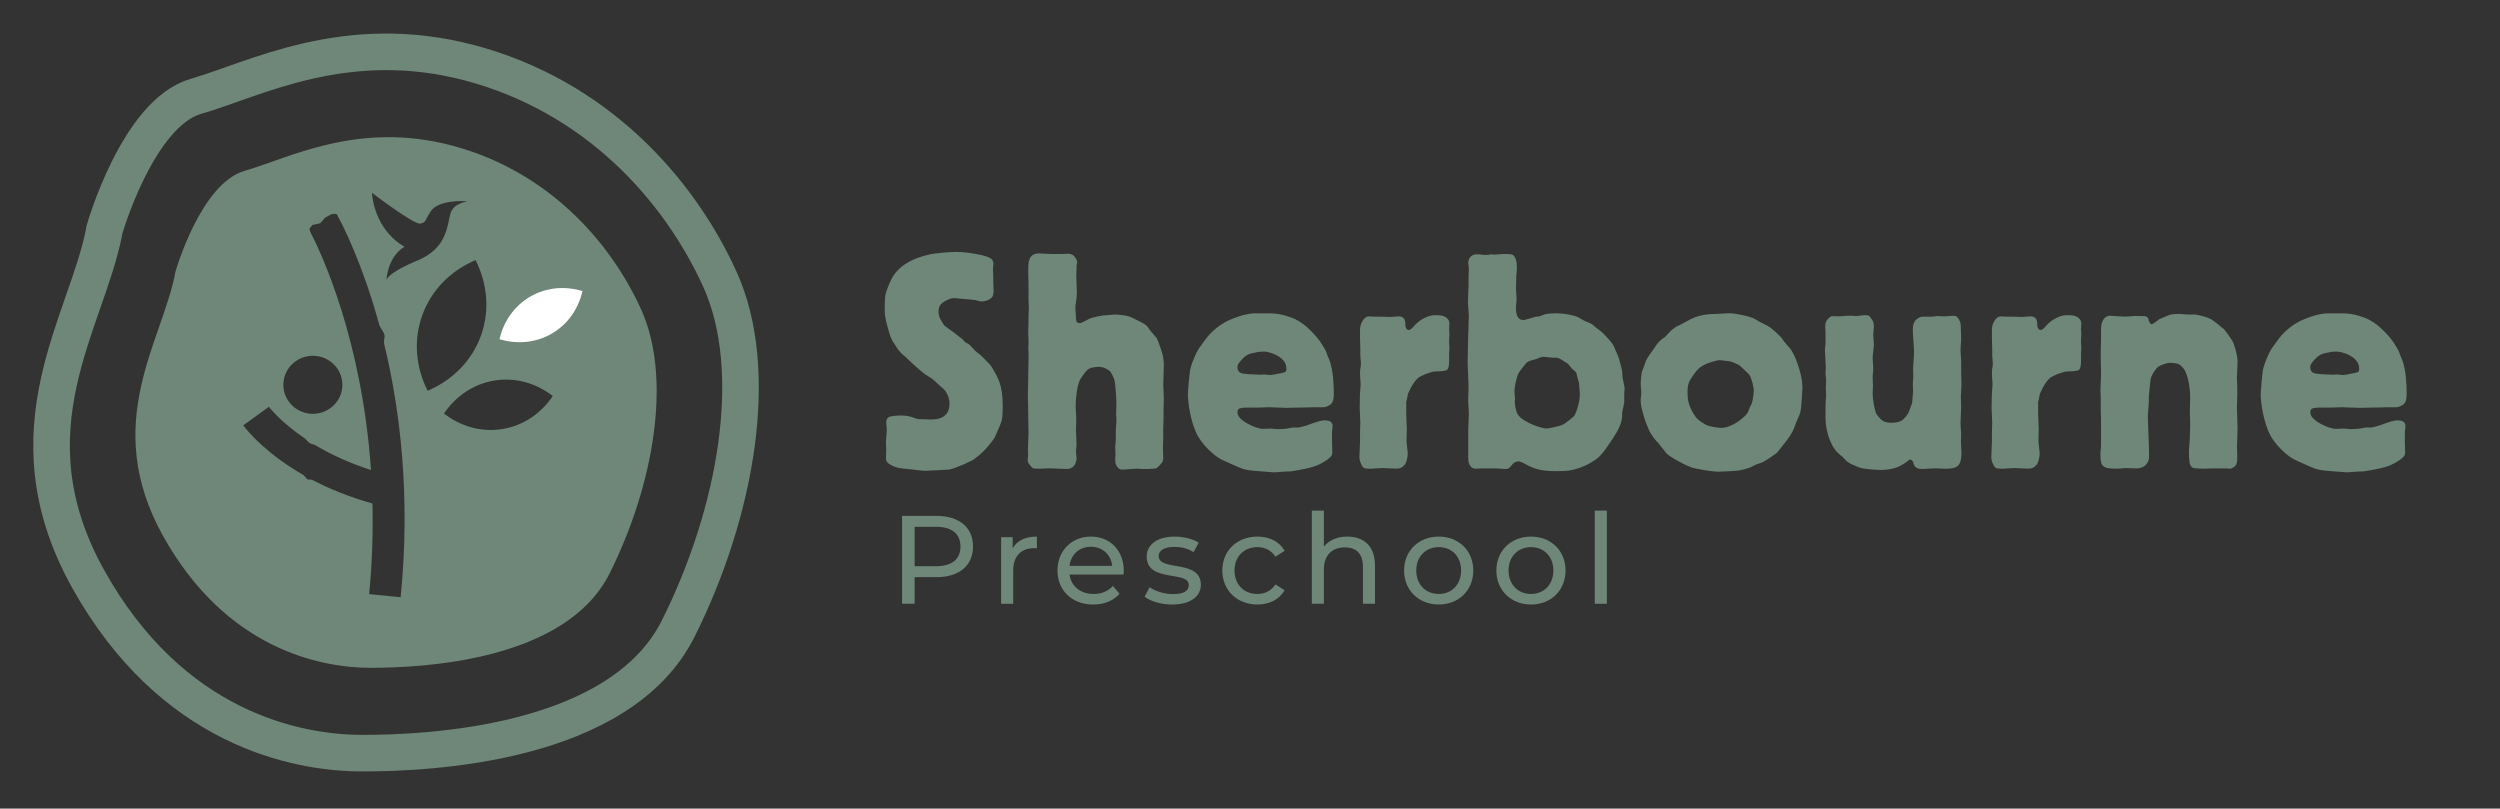 <?xml version="1.0" encoding="utf-8"?>
<!-- Generator: Adobe Illustrator 15.0.0, SVG Export Plug-In . SVG Version: 6.00 Build 0)  -->
<!DOCTYPE svg PUBLIC "-//W3C//DTD SVG 1.1//EN" "http://www.w3.org/Graphics/SVG/1.1/DTD/svg11.dtd">
<svg version="1.1" id="Layer_1" xmlns="http://www.w3.org/2000/svg" xmlns:xlink="http://www.w3.org/1999/xlink" x="0px" y="0px"
	 width="303px" height="98px" viewBox="0 0 303 98" enable-background="new 0 0 303 98" xml:space="preserve">
<rect x="0" y="0" width="303" height="98" fill="#333333" stroke="none"/>
<g>
	<g>
		<g>
			<path fill="#6E8778" d="M120.385,34.251c0,0.074,0.005,0.245,0.019,0.515c0.011,0.271,0.017,0.441,0.017,0.515
				c0,0.173-0.024,0.346-0.074,0.517c-0.049,0.174-0.172,0.321-0.368,0.443c-0.099,0.073-0.246,0.142-0.442,0.202
				c-0.197,0.062-0.394,0.093-0.59,0.093c-0.073,0-0.141-0.005-0.202-0.019c-0.062-0.012-0.216-0.055-0.461-0.129
				c-0.099-0.023-0.283-0.05-0.553-0.074c-0.271-0.022-0.552-0.05-0.847-0.073c-0.295-0.024-0.688-0.062-1.179-0.11
				c-0.173,0-0.346,0.024-0.517,0.073c-0.172,0.05-0.394,0.148-0.663,0.293c-0.148,0.075-0.314,0.204-0.499,0.388
				c-0.184,0.185-0.276,0.498-0.276,0.941c0,0.271,0.08,0.565,0.24,0.884c0.159,0.32,0.325,0.577,0.497,0.775
				c0.099,0.074,0.257,0.189,0.479,0.35c0.221,0.159,0.454,0.332,0.702,0.514c0.244,0.187,0.551,0.425,0.92,0.721
				c0.074,0.048,0.141,0.115,0.202,0.2c0.062,0.089,0.129,0.154,0.204,0.204c0.048,0.05,0.111,0.084,0.185,0.11
				c0.073,0.025,0.147,0.062,0.221,0.11c0.049,0.05,0.177,0.179,0.387,0.387c0.208,0.209,0.336,0.352,0.387,0.424
				c0.147,0.123,0.3,0.245,0.46,0.368c0.159,0.122,0.312,0.258,0.46,0.406c0.417,0.417,0.688,0.693,0.811,0.829
				c0.123,0.137,0.245,0.301,0.367,0.497c0.173,0.294,0.339,0.59,0.5,0.884c0.159,0.296,0.294,0.614,0.404,0.96
				c0.111,0.344,0.197,0.736,0.258,1.178c0.061,0.442,0.092,0.97,0.092,1.584c0,0.468-0.012,0.874-0.036,1.215
				c-0.024,0.346-0.098,0.653-0.221,0.922c0,0.025-0.038,0.123-0.11,0.294c-0.074,0.174-0.154,0.357-0.241,0.556
				c-0.086,0.196-0.203,0.466-0.351,0.808c-0.073,0.125-0.195,0.296-0.368,0.518c-0.172,0.221-0.32,0.406-0.442,0.554
				c-0.345,0.417-0.718,0.792-1.124,1.123c-0.407,0.333-0.634,0.511-0.682,0.535c-0.442,0.22-0.817,0.4-1.125,0.535
				c-0.307,0.134-0.625,0.264-0.958,0.386c-0.332,0.122-0.607,0.207-0.828,0.259c-0.074,0-0.216,0.004-0.424,0.017
				c-0.21,0.012-0.431,0.025-0.664,0.039c-0.234,0.012-0.46,0.023-0.682,0.036c-0.222,0.013-0.368,0.019-0.441,0.019
				c-0.125,0-0.235,0.004-0.333,0.019c-0.099,0.012-0.197,0.018-0.295,0.018c-0.074,0-0.197-0.006-0.368-0.018
				c-0.172-0.015-0.357-0.032-0.554-0.055c-0.197-0.025-0.381-0.051-0.553-0.074c-0.171-0.025-0.294-0.037-0.368-0.037
				c-0.565-0.049-1.007-0.1-1.327-0.148c-0.319-0.048-0.663-0.171-1.032-0.367c-0.271-0.147-0.442-0.283-0.516-0.407
				c-0.073-0.122-0.109-0.269-0.109-0.441c0-0.075,0.005-0.247,0.017-0.515c0.012-0.272,0.019-0.442,0.019-0.517
				c0-0.171-0.007-0.332-0.019-0.479s-0.017-0.295-0.017-0.441c0-0.051,0.005-0.148,0.017-0.295
				c0.012-0.147,0.024-0.302,0.037-0.461c0.012-0.159,0.024-0.306,0.037-0.443c0.011-0.135,0.019-0.238,0.019-0.312
				c0-0.051-0.012-0.186-0.038-0.408c-0.024-0.22-0.036-0.367-0.036-0.441c0-0.417,0.184-0.663,0.552-0.737
				c0.369-0.073,0.786-0.111,1.254-0.111c0.171,0,0.38,0.014,0.626,0.038c0.246,0.023,0.541,0.098,0.884,0.221
				c0.098,0.05,0.19,0.086,0.276,0.109c0.086,0.025,0.19,0.05,0.314,0.074c0.319,0,0.577,0.006,0.774,0.019
				c0.197,0.014,0.38,0.02,0.553,0.02c0.171,0,0.282,0,0.331,0c0.098,0,0.264-0.014,0.499-0.039
				c0.233-0.023,0.473-0.097,0.719-0.221c0.245-0.122,0.454-0.313,0.625-0.569c0.172-0.26,0.258-0.634,0.258-1.125
				c0-0.198-0.019-0.357-0.055-0.48c-0.038-0.123-0.08-0.271-0.13-0.442c-0.123-0.271-0.239-0.48-0.35-0.626
				c-0.111-0.148-0.327-0.344-0.646-0.59c-0.049-0.049-0.184-0.18-0.404-0.389c-0.222-0.207-0.369-0.337-0.444-0.386
				c-0.049-0.047-0.202-0.153-0.459-0.313c-0.258-0.16-0.424-0.263-0.498-0.312c-0.099-0.074-0.265-0.208-0.498-0.405
				c-0.234-0.198-0.479-0.411-0.737-0.645c-0.257-0.234-0.498-0.456-0.717-0.664c-0.222-0.208-0.382-0.362-0.479-0.46
				c-0.173-0.122-0.351-0.282-0.535-0.479c-0.185-0.196-0.35-0.416-0.498-0.665c-0.343-0.491-0.565-0.87-0.664-1.143
				c-0.099-0.268-0.196-0.575-0.294-0.919c-0.099-0.319-0.172-0.592-0.222-0.812c-0.05-0.221-0.092-0.424-0.129-0.609
				c-0.036-0.182-0.061-0.36-0.074-0.534c-0.011-0.172-0.018-0.367-0.018-0.588c0-0.393,0.006-0.713,0.018-0.958
				c0.013-0.246,0.031-0.455,0.056-0.627c0.024-0.17,0.061-0.326,0.111-0.459c0.049-0.135,0.098-0.276,0.147-0.424
				c0.123-0.344,0.3-0.75,0.534-1.215c0.233-0.467,0.608-0.922,1.125-1.364c0.295-0.246,0.626-0.466,0.994-0.665
				c0.369-0.195,0.732-0.355,1.087-0.477c0.357-0.125,0.675-0.222,0.959-0.296c0.282-0.074,0.485-0.124,0.608-0.147
				c0.048,0,0.189-0.018,0.423-0.057c0.233-0.035,0.497-0.068,0.793-0.092c0.294-0.023,0.595-0.048,0.902-0.074
				c0.307-0.023,0.571-0.037,0.793-0.037c0.687,0,1.401,0.062,2.138,0.186c0.737,0.124,1.253,0.232,1.548,0.33
				c0.343,0.124,0.57,0.229,0.682,0.314c0.11,0.087,0.189,0.227,0.239,0.424c0.024,0.05,0.024,0.184,0,0.405
				c-0.025,0.22-0.038,0.368-0.038,0.442c0,0.049,0.006,0.191,0.019,0.425c0.012,0.233,0.019,0.374,0.019,0.423V34.251z"/>
			<path fill="#6E8778" d="M128.565,30.787c0.075,0,0.228-0.006,0.46-0.018c0.234-0.013,0.376-0.02,0.426-0.02
				c0.342,0,0.613,0.128,0.809,0.387c0.197,0.258,0.295,0.474,0.295,0.646c0,0.05-0.006,0.11-0.019,0.184
				c-0.011,0.073-0.03,0.122-0.054,0.148v0.331c0,0.073-0.007,0.257-0.02,0.552c-0.012,0.295-0.018,0.493-0.018,0.59
				c0,0.074,0.006,0.19,0.018,0.35c0.012,0.161,0.02,0.332,0.02,0.515c0,0.186,0.006,0.357,0.017,0.517
				c0.013,0.161,0.019,0.277,0.019,0.351c0,0.441-0.036,0.883-0.111,1.325c-0.024,0.124-0.042,0.247-0.056,0.37
				c-0.011,0.124-0.017,0.246-0.017,0.368c0,0.075,0.012,0.246,0.037,0.517c0.024,0.27,0.036,0.455,0.036,0.552
				c0,0.345,0.044,0.547,0.129,0.608c0.087,0.062,0.166,0.092,0.24,0.092c0.148,0,0.246-0.013,0.295-0.036
				c0.074-0.024,0.252-0.111,0.534-0.259c0.283-0.147,0.473-0.247,0.572-0.294c0.196-0.049,0.393-0.098,0.589-0.146
				c0.172-0.05,0.345-0.087,0.517-0.112c0.171-0.023,0.318-0.049,0.442-0.074c0.024,0,0.104-0.005,0.239-0.017
				c0.135-0.012,0.289-0.024,0.461-0.037c0.171-0.014,0.326-0.026,0.46-0.038c0.135-0.012,0.216-0.017,0.24-0.017
				c0.195,0,0.391,0.011,0.589,0.035c0.196,0.026,0.393,0.05,0.591,0.074c0.244,0.05,0.416,0.086,0.515,0.112
				c0.098,0.024,0.271,0.097,0.516,0.221c0.394,0.196,0.701,0.349,0.921,0.461c0.222,0.108,0.392,0.209,0.517,0.293
				c0.122,0.088,0.22,0.173,0.293,0.258c0.074,0.086,0.148,0.19,0.221,0.313c0.051,0.099,0.199,0.283,0.443,0.553
				c0.246,0.271,0.407,0.456,0.479,0.553l0.22,0.552c0.222,0.565,0.381,1.051,0.48,1.456c0.098,0.405,0.147,0.854,0.147,1.346
				c0,0.074-0.006,0.216-0.017,0.423c-0.014,0.208-0.02,0.437-0.02,0.682c0,0.246-0.006,0.474-0.017,0.682
				c-0.014,0.21-0.02,0.363-0.02,0.461c0,0.074,0.006,0.189,0.02,0.348c0.011,0.162,0.017,0.328,0.017,0.5
				c0,0.171,0.006,0.338,0.02,0.497c0.011,0.162,0.017,0.275,0.017,0.35c0,0.099-0.006,0.318-0.017,0.664
				c-0.014,0.343-0.02,0.577-0.02,0.7v0.811c0,0.075,0,0.189,0,0.35c0,0.161-0.006,0.327-0.017,0.498
				c-0.014,0.171-0.02,0.337-0.02,0.497c0,0.161,0,0.276,0,0.35v0.995c0,0.073-0.005,0.254-0.018,0.535
				c-0.013,0.282-0.019,0.473-0.019,0.571c0,0.073,0.006,0.271,0.019,0.59c0.012,0.318,0.018,0.528,0.018,0.626
				c0,0.245-0.042,0.431-0.128,0.552c-0.087,0.125-0.227,0.284-0.425,0.48c-0.122,0.122-0.22,0.202-0.293,0.241
				c-0.074,0.034-0.21,0.053-0.407,0.053c-0.195,0.025-0.38,0.037-0.551,0.037h-0.59c-0.051,0-0.186-0.006-0.406-0.019
				c-0.221-0.013-0.368-0.019-0.441-0.019c-0.074,0-0.191,0.006-0.351,0.019c-0.16,0.013-0.331,0.025-0.516,0.037
				c-0.184,0.012-0.362,0.025-0.535,0.039c-0.171,0.011-0.294,0.018-0.368,0.018c-0.172,0-0.35-0.099-0.534-0.296
				c-0.185-0.196-0.277-0.516-0.277-0.958c0-0.122,0.005-0.232,0.019-0.333c0.012-0.096,0.018-0.207,0.018-0.329
				c0-0.05-0.006-0.172-0.018-0.369c-0.013-0.197-0.019-0.333-0.019-0.405c0-0.049,0.011-0.196,0.037-0.444
				c0.025-0.245,0.036-0.406,0.036-0.479V52.2c0-0.1,0.014-0.29,0.037-0.573c0.025-0.281,0.037-0.461,0.037-0.534
				c0-0.049,0-0.184,0-0.404c0-0.223-0.012-0.357-0.037-0.408c0-0.097,0.006-0.336,0.019-0.717c0.012-0.381,0.018-0.632,0.018-0.756
				c0-0.051-0.006-0.21-0.018-0.48c-0.013-0.27-0.03-0.571-0.056-0.902c-0.024-0.334-0.054-0.651-0.091-0.959
				c-0.037-0.306-0.092-0.533-0.166-0.681c-0.024-0.049-0.086-0.172-0.184-0.37c-0.1-0.197-0.161-0.307-0.185-0.331
				c-0.125-0.148-0.32-0.29-0.59-0.425c-0.271-0.134-0.566-0.202-0.884-0.202c-0.173,0-0.387,0.025-0.646,0.074
				c-0.258,0.048-0.473,0.134-0.645,0.258c-0.148,0.123-0.32,0.319-0.517,0.591c-0.196,0.268-0.33,0.466-0.404,0.588
				c-0.198,0.418-0.338,0.952-0.425,1.603c-0.086,0.651-0.128,1.212-0.128,1.679c0,0.122,0.012,0.367,0.036,0.736
				c0.024,0.368,0.038,0.615,0.038,0.736c0,0.272-0.007,0.522-0.019,0.755c-0.012,0.235-0.019,0.487-0.019,0.756
				c0,0.05,0.006,0.147,0.019,0.295c0.012,0.147,0.019,0.307,0.019,0.477c0,0.174,0.006,0.333,0.018,0.481
				c0.012,0.147,0.02,0.257,0.02,0.331c0,0.051-0.013,0.198-0.038,0.443c-0.024,0.246-0.038,0.405-0.038,0.479
				c0,0.049,0.013,0.179,0.038,0.386c0.024,0.209,0.038,0.34,0.038,0.388c0,0.221-0.051,0.441-0.148,0.662
				c-0.1,0.222-0.234,0.382-0.407,0.48c-0.147,0.122-0.38,0.184-0.699,0.184c-0.073,0-0.19-0.006-0.35-0.019
				c-0.161-0.013-0.338-0.019-0.535-0.019c-0.197,0-0.381-0.005-0.552-0.019c-0.173-0.012-0.296-0.018-0.37-0.018
				c-0.049,0-0.153,0-0.312,0c-0.161,0-0.333,0.006-0.517,0.018c-0.185,0.014-0.356,0.019-0.515,0.019c-0.161,0-0.277,0-0.351,0
				c-0.197,0-0.35-0.011-0.46-0.037c-0.111-0.024-0.241-0.136-0.387-0.331c-0.173-0.198-0.271-0.351-0.296-0.461
				c-0.024-0.111-0.024-0.3,0-0.571c0.024-0.075,0.032-0.239,0.02-0.498c-0.013-0.259-0.02-0.436-0.02-0.534
				c0-0.074,0.006-0.191,0.02-0.35c0.012-0.159,0.018-0.337,0.018-0.534c0-0.197,0.006-0.381,0.018-0.553
				c0.014-0.172,0.02-0.295,0.02-0.369c0-0.318-0.006-0.682-0.02-1.088c-0.011-0.404-0.018-0.815-0.018-1.233
				s-0.006-0.831-0.018-1.235c-0.013-0.406-0.02-0.767-0.02-1.087v-0.552c0-0.124,0.006-0.357,0.02-0.7
				c0.012-0.345,0.018-0.707,0.018-1.089c0-0.381,0.006-0.736,0.018-1.068c0.014-0.33,0.02-0.569,0.02-0.718v-1.215
				c-0.025-0.051-0.031-0.204-0.02-0.463c0.014-0.258,0.02-0.423,0.02-0.497c0-0.048,0-0.153,0-0.312c0-0.16-0.006-0.326-0.02-0.498
				c-0.011-0.172-0.018-0.331-0.018-0.479s0-0.258,0-0.333c0.024-0.318,0.038-0.593,0.038-0.829c0-0.232,0-0.52,0-0.866
				c0-0.074,0.005-0.251,0.018-0.535c0.012-0.282,0.019-0.471,0.019-0.571c0-0.048-0.006-0.179-0.019-0.386
				c-0.013-0.208-0.018-0.338-0.018-0.389c0-0.072,0-0.201,0-0.386c0-0.183,0-0.387,0-0.608s0-0.421,0-0.608
				c0-0.183,0-0.312,0-0.386c0-0.123-0.006-0.363-0.02-0.718c-0.011-0.356-0.018-0.595-0.018-0.719c0-0.319,0.006-0.614,0.018-0.883
				c0.014-0.271,0.062-0.51,0.149-0.72c0.085-0.209,0.22-0.375,0.404-0.499c0.186-0.121,0.449-0.183,0.792-0.183
				c0.098,0,0.326,0.011,0.682,0.036c0.356,0.025,0.596,0.038,0.719,0.038H128.565z"/>
			<path fill="#6E8778" d="M143.971,47.961c0-0.05,0.006-0.216,0.018-0.5c0.014-0.281,0.039-0.607,0.074-0.976
				c0.038-0.369,0.074-0.729,0.112-1.086c0.036-0.357,0.078-0.632,0.129-0.829c0.097-0.344,0.238-0.739,0.422-1.181
				c0.185-0.441,0.324-0.736,0.424-0.883c0.025-0.073,0.104-0.203,0.241-0.388c0.134-0.184,0.276-0.379,0.423-0.588
				c0.147-0.21,0.288-0.399,0.424-0.572c0.134-0.172,0.239-0.295,0.313-0.37c0.787-0.858,1.708-1.503,2.764-1.933
				c1.056-0.431,1.978-0.659,2.764-0.682h1.622c0.81,0,1.524,0.098,2.139,0.295c0.614,0.196,0.957,0.319,1.031,0.367
				c0.565,0.27,1.074,0.608,1.529,1.014c0.454,0.405,0.84,0.799,1.162,1.18c0.318,0.382,0.564,0.724,0.736,1.031
				c0.172,0.308,0.271,0.475,0.295,0.499c0.073,0.123,0.135,0.257,0.184,0.405c0.049,0.147,0.098,0.284,0.147,0.406
				c0.049,0.099,0.087,0.184,0.111,0.259c0.023,0.074,0.06,0.159,0.11,0.256c0.097,0.272,0.184,0.591,0.257,0.959
				c0.073,0.369,0.13,0.744,0.167,1.125c0.036,0.381,0.061,0.755,0.074,1.123c0.011,0.37,0.017,0.677,0.017,0.923
				c0,0.636-0.153,1.056-0.46,1.251c-0.307,0.198-0.596,0.294-0.867,0.294h-1.179c-0.123,0-0.333,0.007-0.627,0.02
				c-0.294,0.014-0.613,0.019-0.957,0.019c-0.344,0-0.676,0.007-0.995,0.017c-0.321,0.012-0.542,0.019-0.663,0.019
				c-0.073,0-0.198-0.007-0.368-0.019c-0.173-0.01-0.364-0.017-0.573-0.017c-0.209,0-0.405-0.005-0.59-0.019
				c-0.184-0.013-0.312-0.02-0.386-0.02c-0.074,0-0.191,0-0.35,0c-0.162,0-0.339,0.007-0.534,0.02
				c-0.197,0.014-0.382,0.019-0.553,0.019c-0.172,0-0.295,0-0.37,0h-1.216c-0.172,0-0.38,0.023-0.627,0.074
				c-0.244,0.048-0.367,0.208-0.367,0.478c0,0.271,0.117,0.523,0.349,0.756c0.234,0.234,0.518,0.443,0.848,0.626
				c0.332,0.186,0.676,0.339,1.033,0.461c0.355,0.124,0.645,0.185,0.865,0.185c0.074,0,0.228-0.005,0.462-0.019
				c0.233-0.011,0.386-0.019,0.46-0.019c0.074,0,0.222,0.013,0.441,0.038c0.221,0.023,0.368,0.036,0.442,0.036
				c0.048,0,0.179-0.006,0.386-0.018c0.209-0.012,0.338-0.019,0.389-0.019c0.146,0,0.392-0.038,0.736-0.112
				c0.197-0.047,0.386-0.067,0.571-0.055c0.186,0.013,0.376,0.007,0.572-0.019c0.171-0.047,0.331-0.093,0.479-0.129
				c0.148-0.037,0.295-0.078,0.442-0.128c1.033-0.393,1.709-0.59,2.027-0.59c0.393,0,0.664,0.062,0.811,0.185
				c0.148,0.122,0.222,0.294,0.222,0.514c0,0.051-0.007,0.106-0.02,0.167c-0.013,0.063-0.019,0.128-0.019,0.203
				c-0.023,0.124-0.036,0.277-0.036,0.459c0,0.187,0,0.585,0,1.199c0,0.074,0.005,0.252,0.019,0.534
				c0.012,0.283,0.017,0.475,0.017,0.573c0,0.197-0.031,0.345-0.091,0.442c-0.062,0.099-0.165,0.21-0.313,0.333
				c-0.368,0.295-0.792,0.551-1.271,0.772c-0.479,0.222-1.125,0.406-1.936,0.554c-0.343,0.073-0.608,0.123-0.792,0.147
				c-0.185,0.023-0.333,0.049-0.443,0.074c-0.109,0.024-0.208,0.037-0.294,0.037c-0.086,0-0.189,0-0.314,0
				c-0.048,0-0.154,0.005-0.313,0.018c-0.159,0.012-0.325,0.023-0.497,0.037c-0.172,0.013-0.339,0.025-0.498,0.037
				c-0.161,0.011-0.277,0.017-0.351,0.017c-0.294-0.023-0.521-0.041-0.682-0.054c-0.159-0.014-0.313-0.025-0.461-0.037
				c-0.147-0.013-0.232-0.018-0.257-0.018c-0.688-0.05-1.173-0.092-1.456-0.13c-0.282-0.036-0.561-0.091-0.83-0.166
				c-0.073-0.024-0.233-0.085-0.48-0.184c-0.245-0.098-0.502-0.208-0.773-0.333c-0.27-0.122-0.528-0.239-0.773-0.349
				c-0.246-0.111-0.418-0.192-0.516-0.24c-0.074-0.024-0.229-0.111-0.46-0.258c-0.234-0.149-0.493-0.344-0.774-0.59
				c-0.283-0.245-0.578-0.541-0.885-0.884s-0.585-0.725-0.829-1.142c-0.245-0.467-0.449-0.958-0.608-1.475
				c-0.16-0.517-0.284-1.007-0.369-1.475c-0.085-0.466-0.148-0.877-0.184-1.234C143.989,48.323,143.971,48.084,143.971,47.961z
				 M153.295,42.616c-0.024,0-0.122,0-0.294,0c-0.171,0-0.368,0.018-0.59,0.057c-0.222,0.035-0.46,0.085-0.718,0.147
				c-0.259,0.062-0.474,0.153-0.646,0.275c-0.049,0.025-0.129,0.087-0.239,0.185s-0.228,0.215-0.35,0.35
				c-0.124,0.134-0.235,0.276-0.333,0.423c-0.098,0.148-0.146,0.296-0.146,0.443c0,0.442,0.214,0.7,0.646,0.774
				c0.429,0.074,0.889,0.112,1.381,0.112c0.124,0,0.245,0.006,0.369,0.018c0.122,0.012,0.245,0.018,0.369,0.018
				c0.048,0,0.128-0.006,0.239-0.018c0.11-0.012,0.19-0.018,0.238-0.018c0.05,0,0.167,0.012,0.351,0.035
				c0.184,0.025,0.3,0.037,0.35,0.037c0.074,0,0.226-0.019,0.46-0.055c0.234-0.037,0.387-0.067,0.461-0.092
				c0.466-0.074,0.761-0.141,0.884-0.204c0.124-0.061,0.186-0.19,0.186-0.386c0-0.418-0.123-0.761-0.368-1.033
				c-0.248-0.269-0.529-0.485-0.85-0.644c-0.318-0.159-0.614-0.272-0.883-0.333C153.54,42.648,153.369,42.616,153.295,42.616z"/>
			<path fill="#6E8778" d="M164.832,40.147c0-0.393,0.049-0.708,0.147-0.939c0.097-0.234,0.209-0.417,0.333-0.552
				c0.121-0.136,0.238-0.222,0.35-0.258c0.11-0.037,0.189-0.055,0.239-0.055c0.049,0,0.159,0.006,0.333,0.019
				c0.17,0.011,0.282,0.017,0.33,0.017h0.775c0.097,0,0.295,0.006,0.589,0.02c0.295,0.013,0.479,0.019,0.553,0.019
				s0.24-0.013,0.498-0.039c0.258-0.023,0.424-0.036,0.499-0.036c0.318,0,0.539,0.08,0.661,0.239
				c0.124,0.16,0.185,0.375,0.185,0.644c0,0.321,0.049,0.529,0.147,0.628c0.098,0.098,0.172,0.146,0.222,0.146
				c0.097,0,0.189-0.03,0.276-0.091c0.086-0.06,0.166-0.128,0.239-0.202c0.074-0.073,0.135-0.141,0.185-0.203
				c0.049-0.063,0.111-0.131,0.185-0.204c0.074-0.074,0.185-0.171,0.332-0.294c0.147-0.122,0.331-0.246,0.552-0.369
				c0.222-0.123,0.455-0.226,0.702-0.312c0.245-0.088,0.492-0.129,0.736-0.129c0.171,0,0.363,0.006,0.571,0.019
				c0.207,0.012,0.399,0.056,0.571,0.129c0.172,0.074,0.318,0.184,0.442,0.331c0.123,0.148,0.184,0.346,0.184,0.59
				c0,0.123-0.006,0.228-0.019,0.313c-0.012,0.086-0.018,0.178-0.018,0.277c0,0.049,0.005,0.146,0.018,0.294
				c0.013,0.147,0.019,0.247,0.019,0.295c0,0.049-0.006,0.197-0.019,0.441c-0.012,0.248-0.018,0.407-0.018,0.479
				c0,0.05,0.005,0.191,0.018,0.424c0.013,0.234,0.019,0.387,0.019,0.461c0,0.049,0,0.1,0,0.147c0,0.049-0.013,0.147-0.037,0.295
				v1.106c0,0.614-0.105,0.971-0.313,1.069c-0.208,0.097-0.596,0.147-1.162,0.147c-0.246,0-0.454,0.023-0.626,0.074
				c-0.171,0.049-0.43,0.134-0.773,0.257c-0.221,0.099-0.417,0.191-0.591,0.277c-0.171,0.085-0.331,0.208-0.478,0.369
				c-0.148,0.16-0.301,0.362-0.46,0.607c-0.162,0.246-0.341,0.589-0.535,1.031c-0.05,0.1-0.074,0.179-0.074,0.24
				s-0.025,0.19-0.073,0.387c-0.051,0.195-0.087,0.354-0.111,0.479v1.546c0,0.074,0.005,0.192,0.018,0.352
				c0.013,0.16,0.018,0.338,0.018,0.533c0,0.198,0.006,0.375,0.019,0.534c0.012,0.16,0.019,0.278,0.019,0.352
				c0,0.098-0.007,0.312-0.019,0.644c-0.012,0.332-0.019,0.547-0.019,0.645c0,0.246,0.012,0.418,0.038,0.515
				c0,0.099,0.018,0.282,0.055,0.554c0.037,0.271,0.056,0.443,0.056,0.517c0,0.27-0.036,0.541-0.11,0.81
				c-0.074,0.271-0.172,0.48-0.295,0.627c-0.197,0.22-0.386,0.349-0.571,0.388c-0.185,0.034-0.337,0.053-0.46,0.053
				c-0.051,0-0.148-0.005-0.296-0.019c-0.147-0.012-0.301-0.018-0.46-0.018c-0.161,0-0.313-0.005-0.461-0.017
				c-0.147-0.013-0.258-0.021-0.332-0.021c-0.074,0-0.227,0.007-0.461,0.021c-0.234,0.011-0.387,0.017-0.461,0.017
				c-0.123,0.025-0.239,0.037-0.35,0.037c-0.11,0-0.289,0-0.534,0c-0.173,0-0.332-0.025-0.479-0.074
				c-0.148-0.048-0.282-0.232-0.405-0.553c-0.124-0.245-0.185-0.528-0.185-0.848c0-0.073,0.006-0.188,0.017-0.349
				c0.014-0.161,0.02-0.333,0.02-0.517c0-0.185,0.006-0.355,0.019-0.515s0.019-0.278,0.019-0.351V52.42
				c0-0.098,0.006-0.307,0.017-0.627c0.014-0.319,0.02-0.541,0.02-0.663c0-0.049-0.005-0.147-0.02-0.294
				c-0.011-0.147-0.017-0.301-0.017-0.462c0-0.16-0.007-0.312-0.019-0.461c-0.012-0.147-0.019-0.258-0.019-0.331
				c0-0.712,0.006-1.173,0.019-1.382s0.019-0.375,0.019-0.499c0-0.121,0.012-0.312,0.037-0.57c0.023-0.259,0.038-0.412,0.038-0.46
				c0-0.247-0.015-0.487-0.038-0.72c-0.024-0.233-0.037-0.473-0.037-0.718c0-0.247,0.012-0.432,0.037-0.554
				c0.023-0.074,0.042-0.179,0.055-0.314c0.013-0.134,0.019-0.226,0.019-0.275c0-0.075-0.014-0.24-0.036-0.499
				c-0.025-0.257-0.038-0.423-0.038-0.497v-0.884c0-0.074-0.005-0.265-0.02-0.573c-0.011-0.307-0.017-0.508-0.017-0.607V40.147z"/>
			<path fill="#6E8778" d="M177.988,33.625c0-0.101,0.006-0.282,0.018-0.554c0.014-0.271,0.02-0.443,0.02-0.517
				c0-0.048-0.013-0.172-0.038-0.368c-0.025-0.196-0.037-0.321-0.037-0.369c0-0.049,0.012-0.128,0.037-0.241
				c0.024-0.11,0.074-0.22,0.147-0.331c0.075-0.111,0.178-0.209,0.314-0.294c0.135-0.087,0.301-0.129,0.497-0.129
				c0.049,0,0.136,0,0.258,0s0.246,0.013,0.369,0.037c0.122,0.024,0.245,0.036,0.369,0.036c0.123,0,0.208,0,0.256,0
				c0.05,0,0.13-0.005,0.241-0.018c0.11-0.012,0.19-0.029,0.238-0.054c0.049,0,0.128,0.006,0.241,0.019
				c0.108,0.012,0.189,0.018,0.239,0.018c0.295-0.023,0.528-0.042,0.699-0.056c0.171-0.012,0.338-0.017,0.499-0.017
				c0.16,0,0.276,0,0.35,0c0.394,0,0.645,0.062,0.754,0.182c0.112,0.124,0.204,0.294,0.278,0.517
				c0.048,0.198,0.079,0.346,0.091,0.443c0.012,0.096,0.019,0.319,0.019,0.664c0,0.048-0.013,0.196-0.038,0.441
				c-0.024,0.247-0.037,0.406-0.037,0.479c0,0.051,0,0.149,0,0.296c0,0.147-0.007,0.3-0.019,0.46
				c-0.012,0.16-0.017,0.312-0.017,0.461c0,0.147,0,0.258,0,0.33c0,0.074,0.011,0.247,0.036,0.517
				c0.024,0.271,0.037,0.455,0.037,0.554c0,0.195-0.012,0.4-0.037,0.607c-0.025,0.208-0.036,0.412-0.036,0.608
				c0,0.958,0.295,1.437,0.884,1.437c0.123,0,0.208-0.012,0.258-0.038c0.196-0.048,0.374-0.096,0.533-0.147
				c0.16-0.049,0.327-0.097,0.498-0.147c0.123-0.049,0.234-0.074,0.333-0.074c0.098,0,0.209-0.011,0.332-0.036
				c0.123-0.051,0.239-0.093,0.351-0.129c0.111-0.037,0.227-0.08,0.35-0.13c0.073-0.023,0.183-0.042,0.331-0.055
				c0.149-0.012,0.296-0.025,0.444-0.038c0.148-0.011,0.288-0.017,0.423-0.017c0.134,0,0.214,0,0.24,0
				c0.196,0,0.412,0.011,0.645,0.036c0.233,0.026,0.46,0.055,0.682,0.093c0.221,0.037,0.417,0.081,0.59,0.128
				c0.171,0.05,0.295,0.086,0.369,0.112c0.171,0.049,0.33,0.123,0.479,0.221c0.147,0.098,0.295,0.183,0.442,0.258
				c0.172,0.098,0.351,0.178,0.535,0.239c0.185,0.062,0.35,0.142,0.498,0.239c0.099,0.073,0.184,0.14,0.258,0.204
				c0.073,0.062,0.148,0.13,0.221,0.203c0.097,0.074,0.196,0.147,0.295,0.221c0.098,0.072,0.196,0.147,0.296,0.221
				c0.146,0.123,0.307,0.276,0.479,0.46c0.17,0.185,0.331,0.357,0.479,0.516c0.147,0.162,0.318,0.376,0.515,0.646
				c0.024,0.049,0.074,0.153,0.147,0.313c0.074,0.159,0.154,0.338,0.241,0.534c0.085,0.198,0.159,0.374,0.22,0.534
				c0.062,0.161,0.104,0.265,0.128,0.313c0,0.026,0.02,0.112,0.056,0.259c0.037,0.147,0.079,0.307,0.13,0.478
				c0.049,0.172,0.091,0.339,0.128,0.499c0.038,0.16,0.057,0.263,0.057,0.313c0.023,0.172,0.035,0.336,0.035,0.496
				c0,0.161,0.025,0.339,0.075,0.536c0.025,0.146,0.056,0.293,0.092,0.441c0.037,0.148,0.067,0.309,0.093,0.479v0.111
				c0,0.125-0.007,0.246-0.019,0.369c-0.014,0.124-0.02,0.245-0.02,0.37v0.957c-0.023,0.172-0.055,0.338-0.091,0.497
				c-0.036,0.159-0.08,0.339-0.13,0.534c-0.022,0.125-0.035,0.252-0.035,0.388c0,0.135,0,0.265,0,0.386
				c-0.074,0.589-0.289,1.186-0.647,1.788c-0.355,0.602-0.805,1.285-1.344,2.046c-0.32,0.466-0.676,0.859-1.068,1.18
				c-0.517,0.367-1.009,0.657-1.475,0.866c-0.466,0.209-0.909,0.362-1.327,0.461c-0.417,0.097-0.806,0.153-1.161,0.165
				c-0.355,0.011-0.682,0.019-0.978,0.019c-1.006,0-1.788-0.087-2.341-0.259c-0.552-0.171-1.075-0.405-1.565-0.699
				c-0.123-0.051-0.233-0.099-0.333-0.147c-0.097-0.051-0.208-0.075-0.33-0.075c-0.346,0-0.641,0.183-0.886,0.552
				c-0.124,0.124-0.221,0.215-0.296,0.278c-0.073,0.059-0.207,0.09-0.404,0.09c-0.073,0-0.257-0.012-0.553-0.037
				c-0.294-0.025-0.479-0.037-0.552-0.037h-1.806c-0.05,0-0.172,0.006-0.37,0.018c-0.195,0.014-0.318,0.019-0.367,0.019
				c-0.198-0.025-0.345-0.079-0.442-0.166c-0.1-0.085-0.19-0.214-0.279-0.387c-0.085-0.17-0.128-0.417-0.128-0.736v-3.464
				c0-0.074,0.005-0.192,0.02-0.352c0.011-0.159,0.017-0.33,0.017-0.516c0-0.183,0.006-0.362,0.018-0.534
				c0.014-0.171,0.02-0.295,0.02-0.369c0-0.319-0.013-0.625-0.038-0.921c-0.025-0.294-0.037-0.602-0.037-0.92
				c0-0.049,0-0.148,0-0.295c0-0.148,0.005-0.307,0.02-0.479c0.011-0.17,0.017-0.331,0.017-0.479c0-0.147,0-0.258,0-0.332
				c0-0.098-0.006-0.296-0.017-0.591c-0.014-0.294-0.025-0.601-0.039-0.92c-0.012-0.319-0.023-0.62-0.036-0.903
				c-0.013-0.282-0.018-0.484-0.018-0.609c0-0.121,0.005-0.342,0.018-0.662c0.012-0.32,0.019-0.656,0.019-1.014
				c0-0.355,0.005-0.693,0.017-1.012c0.013-0.321,0.019-0.539,0.019-0.664c0-0.074,0.005-0.21,0.02-0.406
				c0.011-0.197,0.017-0.411,0.017-0.645c0-0.234,0.006-0.456,0.018-0.664c0.014-0.207,0.02-0.349,0.02-0.423
				c0-0.073-0.006-0.191-0.02-0.352c-0.012-0.158-0.024-0.335-0.035-0.533c-0.014-0.197-0.025-0.381-0.039-0.552
				c-0.012-0.172-0.017-0.294-0.017-0.369c0-0.074,0.005-0.198,0.017-0.369c0.013-0.172,0.019-0.355,0.019-0.552
				c0-0.198,0.005-0.387,0.02-0.572c0.011-0.184,0.017-0.312,0.017-0.387V33.625z M191.477,47.741
				c-0.024-0.296-0.043-0.53-0.055-0.702c-0.013-0.171-0.03-0.392-0.055-0.662c-0.026-0.1-0.051-0.192-0.074-0.278
				c-0.024-0.086-0.05-0.165-0.074-0.239c-0.025-0.051-0.056-0.171-0.092-0.37c-0.037-0.195-0.08-0.318-0.129-0.368
				c-0.025-0.047-0.104-0.129-0.24-0.239c-0.135-0.11-0.228-0.188-0.275-0.239l-0.443-0.553c-0.074-0.049-0.257-0.166-0.553-0.351
				c-0.295-0.184-0.505-0.3-0.627-0.351c-0.123-0.023-0.238-0.036-0.35-0.036c-0.11,0-0.227,0-0.349,0
				c-0.075,0-0.242-0.018-0.499-0.056c-0.258-0.034-0.436-0.054-0.533-0.054c-0.198,0-0.382,0.037-0.555,0.11
				c-0.098,0.051-0.189,0.092-0.275,0.129c-0.087,0.038-0.192,0.068-0.314,0.093c-0.074,0.023-0.141,0.043-0.202,0.055
				c-0.062,0.013-0.13,0.031-0.204,0.055c-0.197,0.05-0.381,0.136-0.553,0.26c-0.024,0.023-0.079,0.091-0.165,0.2
				c-0.087,0.112-0.185,0.234-0.295,0.369c-0.11,0.136-0.216,0.271-0.313,0.405c-0.098,0.136-0.16,0.228-0.184,0.276
				c-0.073,0.124-0.142,0.289-0.204,0.499c-0.061,0.208-0.116,0.422-0.164,0.643c-0.05,0.221-0.087,0.425-0.111,0.607
				c-0.025,0.187-0.037,0.315-0.037,0.389c0,0.146,0.006,0.294,0.019,0.441c0.011,0.147,0.029,0.308,0.054,0.479
				c0,0.025-0.005,0.092-0.019,0.202c-0.011,0.111-0.017,0.18-0.017,0.204c0,0.271,0.036,0.564,0.111,0.883
				c0.073,0.32,0.17,0.565,0.295,0.737c0.17,0.249,0.417,0.468,0.736,0.664c0.318,0.198,0.658,0.369,1.015,0.517
				c0.355,0.148,0.692,0.264,1.013,0.35c0.319,0.088,0.552,0.128,0.699,0.128c0.075,0,0.204-0.018,0.387-0.055
				c0.185-0.036,0.381-0.08,0.591-0.128c0.207-0.051,0.405-0.099,0.59-0.147c0.182-0.05,0.312-0.098,0.386-0.148
				c0.074-0.024,0.177-0.086,0.312-0.185c0.136-0.099,0.278-0.202,0.424-0.315c0.147-0.108,0.282-0.22,0.405-0.329
				c0.122-0.112,0.208-0.192,0.259-0.24c0.148-0.295,0.258-0.559,0.333-0.794c0.073-0.232,0.147-0.507,0.221-0.828
				C191.439,48.451,191.477,48.108,191.477,47.741z"/>
			<path fill="#6E8778" d="M208.247,57.173c-0.148,0-0.375-0.017-0.682-0.052c-0.307-0.039-0.621-0.082-0.94-0.13
				c-0.369-0.074-0.762-0.148-1.179-0.222c-0.27-0.049-0.577-0.152-0.921-0.313c-0.343-0.159-0.688-0.331-1.031-0.517
				c-0.346-0.183-0.658-0.369-0.941-0.552c-0.283-0.186-0.484-0.338-0.607-0.46c-0.025-0.025-0.074-0.093-0.148-0.203
				c-0.074-0.111-0.161-0.222-0.258-0.333c-0.099-0.111-0.19-0.22-0.276-0.332c-0.087-0.109-0.142-0.188-0.167-0.239
				c-0.123-0.123-0.232-0.24-0.33-0.349c-0.1-0.111-0.198-0.228-0.296-0.35c-0.124-0.172-0.247-0.353-0.369-0.534
				c-0.124-0.187-0.221-0.375-0.295-0.573c-0.222-0.516-0.386-0.951-0.497-1.308c-0.111-0.356-0.215-0.731-0.312-1.124
				c-0.099-0.393-0.148-0.724-0.148-0.996c0-0.171,0.012-0.336,0.038-0.497c0.023-0.161,0.037-0.326,0.037-0.498
				c0-0.074-0.013-0.246-0.037-0.517c-0.025-0.27-0.038-0.442-0.038-0.517c0-0.194,0.019-0.471,0.055-0.829
				c0.037-0.354,0.068-0.57,0.093-0.644c0-0.025,0.03-0.113,0.091-0.259c0.061-0.147,0.123-0.307,0.185-0.478
				c0.062-0.172,0.142-0.393,0.239-0.665c0.098-0.195,0.204-0.374,0.314-0.534c0.11-0.16,0.226-0.325,0.35-0.498
				c0.196-0.27,0.35-0.492,0.46-0.664c0.111-0.171,0.208-0.306,0.296-0.405c0.085-0.099,0.159-0.178,0.22-0.242
				c0.062-0.058,0.142-0.126,0.24-0.2c0.048-0.05,0.105-0.093,0.164-0.129c0.063-0.038,0.131-0.081,0.205-0.131
				c0.121-0.121,0.238-0.244,0.35-0.366c0.111-0.123,0.227-0.247,0.35-0.37c0.124-0.122,0.239-0.221,0.351-0.294
				c0.109-0.074,0.226-0.161,0.35-0.26c0.024,0,0.123-0.041,0.294-0.128c0.173-0.085,0.357-0.184,0.554-0.295
				c0.196-0.11,0.38-0.208,0.553-0.294c0.172-0.085,0.27-0.141,0.295-0.166c0.563-0.271,1.098-0.446,1.603-0.533
				c0.504-0.087,1.051-0.129,1.64-0.129c0.098,0,0.332-0.013,0.701-0.039c0.368-0.024,0.613-0.036,0.736-0.036
				c0.271,0,0.56,0.023,0.866,0.074c0.308,0.049,0.602,0.103,0.885,0.166c0.28,0.061,0.521,0.123,0.717,0.184
				c0.198,0.061,0.318,0.104,0.369,0.128c0.197,0.073,0.369,0.159,0.516,0.258c0.147,0.099,0.319,0.197,0.516,0.295
				c0.122,0.073,0.258,0.141,0.406,0.203s0.282,0.129,0.405,0.203c0.293,0.171,0.601,0.405,0.921,0.699
				c0.318,0.296,0.528,0.494,0.627,0.59c0.122,0.124,0.227,0.257,0.312,0.405c0.086,0.148,0.19,0.283,0.313,0.406
				c0.074,0.099,0.148,0.185,0.221,0.258c0.074,0.075,0.147,0.16,0.222,0.256c0.074,0.075,0.141,0.156,0.202,0.242
				s0.117,0.178,0.167,0.275c0.024,0.025,0.103,0.172,0.24,0.442c0.134,0.271,0.275,0.614,0.422,1.032
				c0.147,0.417,0.283,0.883,0.406,1.399c0.123,0.517,0.185,1.021,0.185,1.512l-0.074,1.253c-0.025,0.343-0.051,0.658-0.074,0.939
				c-0.025,0.284-0.049,0.486-0.073,0.608c-0.051,0.246-0.129,0.486-0.241,0.719c-0.11,0.235-0.216,0.475-0.313,0.719
				c-0.098,0.271-0.179,0.485-0.238,0.645c-0.063,0.161-0.125,0.295-0.185,0.406c-0.063,0.109-0.117,0.209-0.165,0.295
				c-0.051,0.084-0.125,0.201-0.222,0.349c-0.074,0.123-0.185,0.276-0.332,0.461c-0.148,0.183-0.302,0.381-0.461,0.588
				c-0.159,0.21-0.307,0.401-0.444,0.573c-0.135,0.17-0.239,0.294-0.312,0.368c-0.074,0.049-0.198,0.134-0.369,0.256
				c-0.171,0.125-0.344,0.239-0.517,0.352c-0.171,0.11-0.392,0.25-0.662,0.422c-0.147,0.074-0.294,0.135-0.441,0.186
				c-0.147,0.049-0.295,0.097-0.443,0.147c-0.124,0.049-0.227,0.097-0.312,0.147c-0.087,0.05-0.18,0.099-0.278,0.146
				c-0.147,0.074-0.375,0.155-0.681,0.24c-0.308,0.086-0.523,0.142-0.646,0.167c-0.074,0.023-0.246,0.048-0.515,0.073
				c-0.272,0.023-0.554,0.041-0.849,0.057c-0.295,0.011-0.578,0.022-0.847,0.035C208.491,57.167,208.319,57.173,208.247,57.173z
				 M212.559,47.334c0-0.221-0.056-0.54-0.166-0.958c-0.113-0.42-0.23-0.727-0.352-0.923c-0.049-0.072-0.138-0.166-0.26-0.276
				c-0.125-0.11-0.248-0.227-0.37-0.351c-0.123-0.122-0.24-0.233-0.352-0.331c-0.11-0.098-0.179-0.16-0.204-0.185
				c-0.05-0.048-0.208-0.134-0.482-0.259c-0.271-0.122-0.505-0.207-0.702-0.256c-0.271-0.025-0.481-0.049-0.628-0.074
				c-0.15-0.025-0.348-0.05-0.594-0.074c-0.124,0-0.278,0.023-0.463,0.074c-0.185,0.048-0.364,0.098-0.537,0.147
				c-0.172,0.049-0.383,0.123-0.63,0.221c-0.396,0.196-0.653,0.343-0.777,0.442c-0.123,0.099-0.271,0.246-0.444,0.44
				c-0.221,0.272-0.456,0.603-0.702,0.996c-0.248,0.395-0.371,0.873-0.371,1.438c0,0.589,0.044,1.043,0.129,1.364
				c0.087,0.32,0.192,0.602,0.316,0.847c0.124,0.271,0.295,0.565,0.518,0.884c0.223,0.32,0.654,0.653,1.298,0.995
				c0.27,0.124,0.617,0.216,1.036,0.277c0.419,0.062,0.654,0.091,0.704,0.091c0.369,0,0.739-0.073,1.11-0.222
				c0.371-0.146,0.705-0.325,1-0.534c0.297-0.207,0.549-0.41,0.759-0.607c0.209-0.195,0.34-0.343,0.388-0.441
				c0.074-0.123,0.131-0.242,0.167-0.35c0.037-0.113,0.081-0.227,0.132-0.352c0.049-0.097,0.097-0.188,0.147-0.276
				c0.049-0.086,0.086-0.178,0.11-0.275c0.049-0.124,0.1-0.363,0.148-0.719C212.533,47.734,212.559,47.48,212.559,47.334z"/>
			<path fill="#6E8778" d="M221.294,44.533c0-0.025-0.008-0.105-0.02-0.24c-0.014-0.135-0.02-0.281-0.02-0.443
				c0-0.158-0.005-0.314-0.018-0.461c-0.011-0.146-0.018-0.245-0.018-0.293c-0.025-0.294-0.038-0.51-0.038-0.646
				c0-0.135,0.025-0.386,0.073-0.755v-1.363c0-0.051-0.005-0.171-0.018-0.368c-0.011-0.197-0.018-0.319-0.018-0.37
				c0-0.416,0.104-0.723,0.312-0.921c0.209-0.196,0.337-0.306,0.387-0.331c0.072-0.025,0.221-0.032,0.443-0.018
				c0.221,0.012,0.369,0.018,0.442,0.018c0.122,0,0.234-0.006,0.332-0.018c0.097-0.014,0.209-0.02,0.332-0.02
				c0.123-0.023,0.233-0.035,0.333-0.035c0.097,0,0.208,0,0.33,0h0.479c0.049,0,0.085,0.005,0.11,0.017
				c0.024,0.013,0.05,0.018,0.074,0.018h0.038h0.037h0.11c0.074,0,0.245-0.018,0.515-0.055c0.272-0.036,0.443-0.054,0.517-0.054
				c0.049,0,0.136,0.006,0.258,0.019c0.123,0.012,0.221,0.042,0.295,0.091c0.048,0.05,0.152,0.184,0.312,0.406
				c0.159,0.221,0.24,0.503,0.24,0.849c0,0.074-0.013,0.245-0.038,0.515c-0.023,0.27-0.036,0.456-0.036,0.553
				c0,0.074,0.013,0.251,0.036,0.535c0.024,0.283,0.038,0.46,0.038,0.534c0,0.074-0.006,0.191-0.018,0.35
				c-0.013,0.161-0.032,0.333-0.055,0.518c-0.026,0.183-0.044,0.355-0.056,0.515c-0.013,0.161-0.018,0.276-0.018,0.351
				c0,0.097,0.012,0.301,0.036,0.607c0.025,0.307,0.038,0.511,0.038,0.608c0,0.197-0.013,0.387-0.038,0.571
				c-0.023,0.185-0.036,0.375-0.036,0.572c0,0.073,0.005,0.232,0.018,0.477c0.011,0.247,0.018,0.408,0.018,0.481
				s-0.006,0.228-0.018,0.461c-0.013,0.233-0.018,0.387-0.018,0.46c0,0.37,0.047,0.831,0.147,1.382
				c0.098,0.552,0.208,0.94,0.332,1.162c0.048,0.099,0.215,0.293,0.497,0.588c0.282,0.296,0.707,0.443,1.273,0.443
				c0.196,0,0.412-0.018,0.644-0.056c0.234-0.036,0.461-0.116,0.683-0.239c0.147-0.123,0.306-0.29,0.477-0.497
				c0.172-0.208,0.295-0.413,0.369-0.609c0-0.024,0.02-0.084,0.057-0.184c0.037-0.099,0.079-0.208,0.128-0.331
				c0.049-0.124,0.11-0.295,0.185-0.516c0-0.024,0.005-0.111,0.017-0.258c0.014-0.147,0.025-0.307,0.039-0.48
				c0.012-0.171,0.024-0.33,0.037-0.478c0.011-0.147,0.019-0.233,0.019-0.258c0-0.049-0.008-0.167-0.019-0.351
				c-0.012-0.186-0.019-0.301-0.019-0.351c0-0.123,0.006-0.239,0.019-0.35c0.011-0.11,0.019-0.226,0.019-0.349
				c0.023-0.074,0.03-0.239,0.019-0.499c-0.013-0.257-0.019-0.422-0.019-0.497c0-0.392,0.019-0.78,0.054-1.161
				c0.038-0.38,0.055-0.768,0.055-1.161c0-0.097-0.004-0.269-0.018-0.518c-0.012-0.244-0.032-0.507-0.055-0.79
				c-0.025-0.284-0.044-0.546-0.056-0.792c-0.012-0.247-0.019-0.431-0.019-0.553c0-0.564,0.134-0.972,0.405-1.218
				c0.271-0.244,0.542-0.368,0.812-0.368h1.068c0.05,0,0.147-0.006,0.295-0.017c0.148-0.012,0.246-0.032,0.295-0.057
				c0.074,0,0.239,0.006,0.498,0.02c0.258,0.012,0.424,0.018,0.497,0.018c0.074,0,0.239-0.013,0.498-0.038
				c0.259-0.023,0.424-0.035,0.498-0.035c0.221,0,0.375,0.035,0.46,0.109c0.087,0.074,0.166,0.172,0.241,0.295
				c0.122,0.222,0.196,0.4,0.22,0.535c0.024,0.135,0.038,0.375,0.038,0.719c0,0.072,0.006,0.264,0.019,0.571
				c0.011,0.307,0.019,0.511,0.019,0.608c0,0.098-0.013,0.301-0.038,0.608c-0.025,0.308-0.038,0.522-0.038,0.646
				c0,0.245,0.013,0.484,0.038,0.718c0.024,0.234,0.038,0.486,0.038,0.754v1.291c0,0.124,0.004,0.368,0.018,0.738
				c0.011,0.369,0.019,0.614,0.019,0.737c0,0.049-0.008,0.142-0.019,0.275c-0.014,0.136-0.018,0.277-0.018,0.425
				c0,0.147-0.008,0.289-0.019,0.423c-0.012,0.135-0.019,0.24-0.019,0.314c0,0.22,0.006,0.449,0.019,0.682
				c0.011,0.233,0.019,0.473,0.019,0.717c0,0.051-0.008,0.153-0.019,0.313c-0.012,0.161-0.019,0.333-0.019,0.516
				c0,0.185-0.006,0.357-0.019,0.517c-0.012,0.16-0.019,0.276-0.019,0.35c0,0.246,0.006,0.485,0.019,0.719
				c0.013,0.232,0.031,0.473,0.057,0.718c0,0.247-0.008,0.492-0.019,0.737c-0.012,0.247-0.006,0.492,0.019,0.738
				c0,0.147,0.004,0.294,0.018,0.442c0.011,0.148,0.019,0.284,0.019,0.405c0,0.737-0.131,1.242-0.388,1.511
				c-0.259,0.271-0.706,0.405-1.345,0.405c-0.051,0-0.154,0-0.313,0c-0.161,0-0.327-0.005-0.499-0.019
				c-0.171-0.012-0.336-0.018-0.498-0.018c-0.159,0-0.276,0-0.35,0c-0.097,0-0.318,0.012-0.664,0.037
				c-0.343,0.025-0.577,0.037-0.7,0.037c-0.271,0-0.485-0.042-0.645-0.129c-0.161-0.086-0.265-0.19-0.313-0.313
				c-0.051-0.074-0.082-0.153-0.093-0.239c-0.011-0.086-0.042-0.165-0.091-0.24c-0.099-0.147-0.198-0.221-0.295-0.221
				c-0.098,0-0.209,0.062-0.333,0.184c-0.539,0.418-1.068,0.7-1.583,0.848c-0.516,0.148-1.082,0.221-1.696,0.221
				c-0.295,0-0.719-0.024-1.272-0.073c-0.554-0.049-0.989-0.123-1.309-0.222c-0.123-0.049-0.332-0.135-0.627-0.258
				c-0.295-0.122-0.491-0.222-0.59-0.295c-0.171-0.097-0.325-0.221-0.46-0.368c-0.136-0.147-0.265-0.282-0.386-0.407
				c-0.075-0.047-0.148-0.102-0.222-0.164c-0.074-0.062-0.148-0.13-0.222-0.203c-0.122-0.098-0.27-0.257-0.441-0.479
				c-0.172-0.221-0.344-0.522-0.517-0.904c-0.172-0.38-0.32-0.829-0.441-1.345c-0.124-0.517-0.186-1.118-0.186-1.807
				c0-0.269,0-0.6,0-0.994c0-0.393,0.014-0.724,0.039-0.995c0-0.074,0.004-0.171,0.017-0.295c0.012-0.123,0.019-0.208,0.019-0.257
				c0-0.147-0.006-0.295-0.019-0.443c-0.013-0.147-0.017-0.284-0.017-0.406c0-0.171,0.004-0.331,0.017-0.48
				c0.012-0.147,0.019-0.295,0.019-0.442c0-0.072-0.012-0.227-0.036-0.46c-0.025-0.233-0.039-0.386-0.039-0.46
				c0-0.049,0.006-0.153,0.02-0.313c0.012-0.159,0.02-0.263,0.02-0.312V44.533z"/>
			<path fill="#6E8778" d="M241.417,40.147c0-0.393,0.047-0.708,0.147-0.939c0.097-0.234,0.208-0.417,0.333-0.552
				c0.123-0.136,0.239-0.222,0.349-0.258c0.111-0.037,0.191-0.055,0.239-0.055c0.049,0,0.159,0.006,0.333,0.019
				c0.171,0.011,0.282,0.017,0.331,0.017h0.773c0.1,0,0.296,0.006,0.591,0.02c0.294,0.013,0.479,0.019,0.553,0.019
				c0.072,0,0.239-0.013,0.495-0.039c0.259-0.023,0.426-0.036,0.499-0.036c0.318,0,0.54,0.08,0.663,0.239
				c0.123,0.16,0.185,0.375,0.185,0.644c0,0.321,0.049,0.529,0.148,0.628c0.097,0.098,0.17,0.146,0.221,0.146
				c0.097,0,0.188-0.03,0.275-0.091c0.086-0.06,0.168-0.128,0.242-0.202c0.073-0.073,0.134-0.141,0.183-0.203
				c0.049-0.063,0.11-0.131,0.185-0.204c0.074-0.074,0.185-0.171,0.332-0.294c0.148-0.122,0.333-0.246,0.552-0.369
				c0.221-0.123,0.455-0.226,0.701-0.312c0.245-0.088,0.491-0.129,0.736-0.129c0.172,0,0.363,0.006,0.572,0.019
				c0.208,0.012,0.398,0.056,0.571,0.129c0.172,0.074,0.319,0.184,0.442,0.331c0.124,0.148,0.185,0.346,0.185,0.59
				c0,0.123-0.006,0.228-0.017,0.313c-0.014,0.086-0.021,0.178-0.021,0.277c0,0.049,0.007,0.146,0.021,0.294
				c0.011,0.147,0.017,0.247,0.017,0.295c0,0.049-0.006,0.197-0.017,0.441c-0.014,0.248-0.021,0.407-0.021,0.479
				c0,0.05,0.007,0.191,0.021,0.424c0.011,0.234,0.017,0.387,0.017,0.461c0,0.049,0,0.1,0,0.147c0,0.049-0.013,0.147-0.038,0.295
				v1.106c0,0.614-0.104,0.971-0.312,1.069c-0.21,0.097-0.596,0.147-1.162,0.147c-0.246,0-0.454,0.023-0.625,0.074
				c-0.173,0.049-0.431,0.134-0.775,0.257c-0.221,0.099-0.417,0.191-0.588,0.277c-0.173,0.085-0.333,0.208-0.48,0.369
				c-0.147,0.16-0.301,0.362-0.461,0.607c-0.158,0.246-0.337,0.589-0.533,1.031c-0.051,0.1-0.073,0.179-0.073,0.24
				s-0.025,0.19-0.075,0.387c-0.049,0.195-0.085,0.354-0.11,0.479v1.546c0,0.074,0.006,0.192,0.02,0.352
				c0.012,0.16,0.018,0.338,0.018,0.533c0,0.198,0.005,0.375,0.017,0.534c0.013,0.16,0.02,0.278,0.02,0.352
				c0,0.098-0.006,0.312-0.02,0.644c-0.012,0.332-0.017,0.547-0.017,0.645c0,0.246,0.011,0.418,0.037,0.515
				c0,0.099,0.019,0.282,0.055,0.554c0.037,0.271,0.057,0.443,0.057,0.517c0,0.27-0.038,0.541-0.111,0.81
				c-0.074,0.271-0.172,0.48-0.295,0.627c-0.197,0.22-0.387,0.349-0.572,0.388c-0.185,0.034-0.337,0.053-0.46,0.053
				c-0.05,0-0.147-0.005-0.295-0.019c-0.148-0.012-0.301-0.018-0.461-0.018c-0.159,0-0.312-0.005-0.46-0.017
				c-0.147-0.013-0.258-0.021-0.332-0.021c-0.074,0-0.227,0.007-0.46,0.021c-0.235,0.011-0.387,0.017-0.461,0.017
				c-0.124,0.025-0.24,0.037-0.35,0.037c-0.112,0-0.289,0-0.536,0c-0.172,0-0.333-0.025-0.478-0.074
				c-0.148-0.048-0.283-0.232-0.406-0.553c-0.125-0.245-0.185-0.528-0.185-0.848c0-0.073,0.006-0.188,0.019-0.349
				s0.018-0.333,0.018-0.517c0-0.185,0.006-0.355,0.017-0.515c0.014-0.159,0.021-0.278,0.021-0.351V52.42
				c0-0.098,0.005-0.307,0.019-0.627c0.011-0.319,0.018-0.541,0.018-0.663c0-0.049-0.006-0.147-0.018-0.294
				c-0.014-0.147-0.019-0.301-0.019-0.462c0-0.16-0.007-0.312-0.021-0.461c-0.011-0.147-0.017-0.258-0.017-0.331
				c0-0.712,0.006-1.173,0.017-1.382c0.014-0.209,0.021-0.375,0.021-0.499c0-0.121,0.011-0.312,0.037-0.57
				c0.023-0.259,0.036-0.412,0.036-0.46c0-0.247-0.013-0.487-0.036-0.72c-0.025-0.233-0.037-0.473-0.037-0.718
				c0-0.247,0.011-0.432,0.037-0.554c0.023-0.074,0.042-0.179,0.056-0.314c0.012-0.134,0.018-0.226,0.018-0.275
				c0-0.075-0.012-0.24-0.038-0.499c-0.025-0.257-0.036-0.423-0.036-0.497v-0.884c0-0.074-0.006-0.265-0.018-0.573
				c-0.014-0.307-0.019-0.508-0.019-0.607V40.147z"/>
			<path fill="#6E8778" d="M260.433,48.735c0,0.05-0.006,0.153-0.021,0.312c-0.011,0.16-0.022,0.326-0.034,0.497
				c-0.013,0.173-0.026,0.332-0.038,0.479c-0.013,0.148-0.02,0.257-0.02,0.331c0,0.175,0.006,0.487,0.02,0.942
				c0.012,0.454,0.03,0.938,0.055,1.454c0.023,0.517,0.042,1.008,0.057,1.475c0.011,0.468,0.018,0.797,0.018,0.994
				c0,0.344-0.057,0.615-0.166,0.81c-0.111,0.198-0.246,0.351-0.406,0.46c-0.16,0.113-0.326,0.187-0.498,0.222
				c-0.173,0.039-0.307,0.056-0.406,0.056c-0.098,0-0.325-0.005-0.681-0.017c-0.355-0.013-0.596-0.021-0.719-0.021
				c-0.05,0-0.19,0.013-0.424,0.037c-0.234,0.025-0.375,0.037-0.423,0.037c-0.419,0-0.77-0.011-1.051-0.037
				c-0.283-0.024-0.51-0.091-0.681-0.204c-0.172-0.109-0.289-0.274-0.35-0.495c-0.062-0.221-0.093-0.541-0.093-0.959
				c0-0.197,0.012-0.398,0.037-0.608c0.025-0.208,0.038-0.41,0.038-0.608V51.13c0-0.074,0-0.19,0-0.35s-0.006-0.339-0.018-0.534
				c-0.014-0.197-0.02-0.381-0.02-0.554c0-0.171,0-0.294,0-0.368v-1.069c0-0.074-0.005-0.246-0.017-0.515
				c-0.014-0.272-0.02-0.443-0.02-0.518c0-0.073,0.006-0.19,0.02-0.35c0.012-0.16,0.017-0.325,0.017-0.496
				c0-0.172,0.006-0.338,0.02-0.5c0.011-0.159,0.018-0.275,0.018-0.35c0-0.097,0-0.265,0-0.497c0-0.234-0.006-0.491-0.018-0.774
				c-0.014-0.283-0.02-0.546-0.02-0.793c0-0.246,0-0.416,0-0.515c0-0.074,0-0.214,0-0.424c0-0.208,0.006-0.43,0.02-0.664
				c0.011-0.233,0.018-0.454,0.018-0.662s0-0.35,0-0.424v-0.885c0-0.319,0.037-0.583,0.11-0.792c0.074-0.21,0.159-0.37,0.258-0.481
				c0.097-0.109,0.197-0.188,0.295-0.239c0.097-0.049,0.185-0.086,0.257-0.109l0.664,0.035c0.097,0,0.312,0.013,0.645,0.038
				c0.332,0.024,0.56,0.036,0.682,0.036c0.025,0,0.135-0.006,0.332-0.017c0.197-0.012,0.319-0.019,0.369-0.019
				c0.123-0.025,0.271-0.038,0.442-0.038c0.172,0,0.393,0,0.664,0c0.221,0,0.412,0.006,0.571,0.02
				c0.159,0.012,0.29,0.079,0.386,0.202c0.05,0.073,0.08,0.153,0.091,0.239c0.014,0.086,0.045,0.179,0.094,0.277
				c0.048,0.05,0.092,0.105,0.128,0.166c0.038,0.062,0.08,0.091,0.13,0.091s0.123-0.03,0.222-0.091
				c0.098-0.061,0.202-0.129,0.313-0.203c0.11-0.074,0.25-0.184,0.423-0.332c0.048-0.023,0.196-0.085,0.442-0.185
				c0.246-0.097,0.393-0.159,0.441-0.184c0.246-0.122,0.499-0.195,0.755-0.221c0.26-0.023,0.485-0.035,0.683-0.035
				c0.073,0,0.251,0.012,0.533,0.035c0.284,0.026,0.475,0.039,0.573,0.039h0.736c0.245,0,0.591,0.061,1.032,0.182
				c0.442,0.124,0.786,0.246,1.033,0.369c0.048,0.025,0.153,0.092,0.312,0.203c0.16,0.11,0.319,0.234,0.478,0.369
				c0.162,0.136,0.315,0.265,0.463,0.388c0.147,0.122,0.244,0.196,0.293,0.221c0.025,0.023,0.094,0.103,0.205,0.239
				c0.109,0.136,0.221,0.282,0.332,0.443c0.11,0.159,0.214,0.312,0.313,0.46c0.097,0.148,0.159,0.233,0.185,0.257
				c0.049,0.075,0.11,0.21,0.185,0.406c0.072,0.196,0.146,0.424,0.22,0.683c0.074,0.257,0.135,0.527,0.183,0.81
				c0.05,0.283,0.075,0.547,0.075,0.794c0,0.048-0.005,0.152-0.018,0.312c-0.014,0.16-0.019,0.325-0.019,0.496
				c0,0.175-0.006,0.333-0.018,0.481c-0.014,0.148-0.021,0.256-0.021,0.33c0,0.075,0,0.198,0,0.37c0,0.17,0.007,0.357,0.021,0.551
				c0.012,0.198,0.018,0.382,0.018,0.553c0,0.172,0,0.296,0,0.369c0,0.073,0,0.221,0,0.441c0,0.222-0.006,0.455-0.018,0.702
				c-0.014,0.246-0.021,0.479-0.021,0.701c0,0.221,0,0.38,0,0.478c0,0.073,0.007,0.216,0.021,0.425
				c0.012,0.208,0.018,0.436,0.018,0.682c0,0.245,0.005,0.472,0.019,0.681c0.012,0.208,0.018,0.362,0.018,0.46
				c0,0.074-0.005,0.215-0.018,0.422c-0.014,0.209-0.019,0.431-0.019,0.665c0,0.233-0.006,0.454-0.018,0.664
				c-0.014,0.209-0.021,0.351-0.021,0.424c0,0.098,0.007,0.32,0.021,0.662c0.012,0.346,0.018,0.579,0.018,0.702
				c0,0.294-0.023,0.508-0.074,0.645c-0.048,0.136-0.097,0.226-0.147,0.276c-0.048,0.073-0.148,0.154-0.294,0.24
				c-0.148,0.086-0.284,0.128-0.406,0.128c-0.073,0-0.159-0.005-0.257-0.019c-0.1-0.012-0.186-0.018-0.259-0.018h-1.511
				c-0.074,0-0.246,0.006-0.515,0.018c-0.271,0.014-0.456,0.019-0.554,0.019c-0.048,0-0.135,0-0.256,0
				c-0.125,0-0.26-0.005-0.406-0.019c-0.147-0.012-0.283-0.023-0.406-0.034c-0.124-0.013-0.198-0.021-0.222-0.021
				c-0.27-0.099-0.429-0.332-0.477-0.701c-0.051-0.368-0.074-0.834-0.074-1.399c0-0.124,0.017-0.381,0.055-0.775
				c0.037-0.392,0.055-0.65,0.055-0.774c0-0.023,0-0.126,0-0.313c0-0.182,0.006-0.38,0.019-0.588
				c0.011-0.208,0.019-0.406,0.019-0.589c0-0.186,0-0.3,0-0.351c0-0.097-0.008-0.319-0.019-0.664
				c-0.013-0.343-0.019-0.576-0.019-0.7c0-0.269,0.006-0.546,0.019-0.829c0.011-0.282,0.019-0.558,0.019-0.83
				c0-0.122-0.008-0.318-0.019-0.589c-0.013-0.269-0.043-0.57-0.094-0.903c-0.048-0.332-0.122-0.675-0.219-1.031
				c-0.099-0.357-0.235-0.67-0.405-0.942c-0.099-0.147-0.253-0.312-0.46-0.496c-0.209-0.186-0.633-0.278-1.273-0.278
				c-0.197,0-0.449,0.057-0.755,0.166c-0.307,0.112-0.523,0.215-0.645,0.314c-0.123,0.074-0.271,0.24-0.442,0.497
				c-0.172,0.259-0.283,0.45-0.333,0.572c-0.073,0.123-0.128,0.32-0.166,0.589c-0.036,0.271-0.068,0.549-0.091,0.829
				c-0.025,0.284-0.049,0.542-0.074,0.776c-0.025,0.234-0.037,0.374-0.037,0.423V48.735z"/>
			<path fill="#6E8778" d="M273.995,47.961c0-0.05,0.006-0.216,0.02-0.5c0.012-0.281,0.034-0.607,0.074-0.976
				c0.035-0.369,0.073-0.729,0.108-1.086c0.038-0.357,0.079-0.632,0.13-0.829c0.097-0.344,0.238-0.739,0.423-1.181
				c0.185-0.441,0.327-0.736,0.424-0.883c0.023-0.073,0.104-0.203,0.239-0.388c0.136-0.184,0.278-0.379,0.425-0.588
				c0.148-0.21,0.288-0.399,0.424-0.572c0.133-0.172,0.239-0.295,0.313-0.37c0.786-0.858,1.708-1.503,2.764-1.933
				c1.057-0.431,1.978-0.659,2.765-0.682h1.622c0.811,0,1.523,0.098,2.137,0.295c0.614,0.196,0.958,0.319,1.033,0.367
				c0.565,0.27,1.075,0.608,1.53,1.014c0.454,0.405,0.841,0.799,1.161,1.18c0.319,0.382,0.564,0.724,0.736,1.031
				c0.172,0.308,0.271,0.475,0.295,0.499c0.074,0.123,0.135,0.257,0.185,0.405c0.048,0.147,0.097,0.284,0.148,0.406
				c0.048,0.099,0.085,0.184,0.11,0.259c0.024,0.074,0.061,0.159,0.111,0.256c0.098,0.272,0.185,0.591,0.259,0.959
				c0.073,0.369,0.129,0.744,0.165,1.125c0.037,0.381,0.061,0.755,0.074,1.123c0.012,0.37,0.017,0.677,0.017,0.923
				c0,0.636-0.154,1.056-0.46,1.251c-0.307,0.198-0.596,0.294-0.866,0.294h-1.179c-0.124,0-0.333,0.007-0.627,0.02
				c-0.294,0.014-0.614,0.019-0.958,0.019s-0.675,0.007-0.995,0.017c-0.319,0.012-0.54,0.019-0.664,0.019
				c-0.074,0-0.197-0.007-0.367-0.019c-0.173-0.01-0.364-0.017-0.572-0.017c-0.21,0-0.405-0.005-0.591-0.019
				c-0.184-0.013-0.312-0.02-0.386-0.02s-0.19,0-0.351,0s-0.337,0.007-0.535,0.02c-0.196,0.014-0.381,0.019-0.552,0.019
				c-0.172,0-0.294,0-0.368,0h-1.216c-0.172,0-0.38,0.023-0.625,0.074c-0.246,0.048-0.369,0.208-0.369,0.478
				c0,0.271,0.114,0.523,0.35,0.756c0.233,0.234,0.515,0.443,0.848,0.626c0.333,0.186,0.676,0.339,1.031,0.461
				c0.358,0.124,0.647,0.185,0.868,0.185c0.074,0,0.227-0.005,0.461-0.019c0.232-0.011,0.386-0.019,0.46-0.019
				s0.222,0.013,0.443,0.038c0.22,0.023,0.367,0.036,0.441,0.036c0.049,0,0.179-0.006,0.388-0.018
				c0.208-0.012,0.337-0.019,0.387-0.019c0.146,0,0.393-0.038,0.736-0.112c0.197-0.047,0.387-0.067,0.571-0.055
				c0.185,0.013,0.376,0.007,0.572-0.019c0.172-0.047,0.332-0.093,0.479-0.129c0.148-0.037,0.294-0.078,0.443-0.128
				c1.032-0.393,1.706-0.59,2.026-0.59c0.392,0,0.664,0.062,0.81,0.185c0.147,0.122,0.222,0.294,0.222,0.514
				c0,0.051-0.007,0.106-0.018,0.167c-0.013,0.063-0.019,0.128-0.019,0.203c-0.024,0.124-0.038,0.277-0.038,0.459
				c0,0.187,0,0.585,0,1.199c0,0.074,0.006,0.252,0.02,0.534c0.012,0.283,0.018,0.475,0.018,0.573c0,0.197-0.031,0.345-0.092,0.442
				c-0.062,0.099-0.167,0.21-0.312,0.333c-0.37,0.295-0.793,0.551-1.273,0.772c-0.479,0.222-1.122,0.406-1.935,0.554
				c-0.344,0.073-0.608,0.123-0.792,0.147c-0.185,0.023-0.333,0.049-0.441,0.074c-0.112,0.024-0.21,0.037-0.296,0.037
				c-0.086,0-0.191,0-0.314,0c-0.049,0-0.153,0.005-0.313,0.018c-0.161,0.012-0.325,0.023-0.497,0.037
				c-0.173,0.013-0.338,0.025-0.498,0.037c-0.161,0.011-0.276,0.017-0.35,0.017c-0.295-0.023-0.522-0.041-0.681-0.054
				c-0.161-0.014-0.315-0.025-0.461-0.037c-0.147-0.013-0.235-0.018-0.259-0.018c-0.688-0.05-1.173-0.092-1.455-0.13
				c-0.284-0.036-0.56-0.091-0.83-0.166c-0.074-0.024-0.233-0.085-0.479-0.184c-0.247-0.098-0.505-0.208-0.774-0.333
				c-0.27-0.122-0.528-0.239-0.773-0.349c-0.247-0.111-0.417-0.192-0.516-0.24c-0.075-0.024-0.228-0.111-0.46-0.258
				c-0.235-0.149-0.493-0.344-0.775-0.59c-0.282-0.245-0.577-0.541-0.884-0.884c-0.308-0.344-0.584-0.725-0.829-1.142
				c-0.247-0.467-0.449-0.958-0.608-1.475c-0.16-0.517-0.282-1.007-0.369-1.475c-0.086-0.466-0.146-0.877-0.186-1.234
				C274.015,48.323,273.995,48.084,273.995,47.961z M283.318,42.616c-0.024,0-0.121,0-0.294,0c-0.172,0-0.368,0.018-0.59,0.057
				c-0.221,0.035-0.46,0.085-0.718,0.147c-0.26,0.062-0.474,0.153-0.646,0.275c-0.051,0.025-0.13,0.087-0.239,0.185
				c-0.111,0.097-0.227,0.215-0.352,0.35c-0.122,0.134-0.233,0.276-0.331,0.423c-0.098,0.148-0.147,0.296-0.147,0.443
				c0,0.442,0.214,0.7,0.645,0.774c0.43,0.074,0.891,0.112,1.382,0.112c0.123,0,0.246,0.006,0.369,0.018
				c0.123,0.012,0.244,0.018,0.369,0.018c0.049,0,0.129-0.006,0.238-0.018c0.112-0.012,0.192-0.018,0.241-0.018
				c0.048,0,0.166,0.012,0.35,0.035c0.185,0.025,0.3,0.037,0.35,0.037c0.074,0,0.227-0.019,0.46-0.055
				c0.233-0.037,0.387-0.067,0.461-0.092c0.467-0.074,0.762-0.141,0.886-0.204c0.122-0.061,0.182-0.19,0.182-0.386
				c0-0.418-0.123-0.761-0.367-1.033c-0.248-0.269-0.531-0.485-0.849-0.644c-0.318-0.159-0.614-0.272-0.885-0.333
				C283.566,42.648,283.393,42.616,283.318,42.616z"/>
		</g>
		<g>
			<path fill="#6E8778" d="M117.931,66.238c0,2.312-1.674,3.713-4.445,3.713h-2.632v3.225h-1.523V62.523h4.155
				C116.256,62.523,117.931,63.924,117.931,66.238z M116.408,66.238c0-1.524-1.02-2.392-2.968-2.392h-2.586v4.779h2.586
				C115.389,68.625,116.408,67.759,116.408,66.238z"/>
			<path fill="#6E8778" d="M125.673,65.035v1.415c-0.121-0.014-0.228-0.014-0.334-0.014c-1.567,0-2.542,0.957-2.542,2.724v4.017
				h-1.461V65.11h1.4v1.355C123.253,65.521,124.259,65.035,125.673,65.035z"/>
			<path fill="#6E8778" d="M136.172,69.63h-6.544c0.184,1.416,1.325,2.36,2.923,2.36c0.942,0,1.734-0.32,2.328-0.974l0.806,0.942
				c-0.73,0.852-1.84,1.309-3.181,1.309c-2.602,0-4.337-1.721-4.337-4.125c0-2.389,1.72-4.108,4.049-4.108s3.987,1.674,3.987,4.155
				C136.203,69.31,136.188,69.493,136.172,69.63z M129.628,68.582h5.174c-0.151-1.355-1.171-2.314-2.586-2.314
				C130.815,66.267,129.781,67.211,129.628,68.582z"/>
			<path fill="#6E8778" d="M138.726,72.324l0.608-1.156c0.685,0.487,1.781,0.837,2.831,0.837c1.355,0,1.918-0.41,1.918-1.095
				c0-1.812-5.1-0.246-5.1-3.457c0-1.444,1.294-2.418,3.363-2.418c1.051,0,2.238,0.273,2.938,0.73l-0.625,1.157
				c-0.729-0.472-1.538-0.64-2.328-0.64c-1.278,0-1.902,0.472-1.902,1.111c0,1.902,5.114,0.35,5.114,3.486
				c0,1.46-1.34,2.389-3.486,2.389C140.721,73.268,139.397,72.858,138.726,72.324z"/>
			<path fill="#6E8778" d="M148.145,69.143c0-2.404,1.78-4.108,4.263-4.108c1.444,0,2.647,0.593,3.286,1.719l-1.111,0.715
				c-0.516-0.792-1.309-1.157-2.191-1.157c-1.584,0-2.769,1.111-2.769,2.831c0,1.75,1.185,2.847,2.769,2.847
				c0.883,0,1.676-0.367,2.191-1.157l1.111,0.699c-0.638,1.128-1.841,1.736-3.286,1.736
				C149.925,73.268,148.145,71.547,148.145,69.143z"/>
			<path fill="#6E8778" d="M166.648,68.534v4.642h-1.46v-4.474c0-1.583-0.792-2.359-2.175-2.359c-1.553,0-2.559,0.929-2.559,2.676
				v4.157h-1.46V61.883h1.46v4.369c0.61-0.775,1.614-1.217,2.847-1.217C165.264,65.035,166.648,66.16,166.648,68.534z"/>
			<path fill="#6E8778" d="M170.175,69.143c0-2.404,1.782-4.108,4.203-4.108c2.418,0,4.184,1.705,4.184,4.108
				c0,2.404-1.766,4.125-4.184,4.125C171.957,73.268,170.175,71.547,170.175,69.143z M177.085,69.143
				c0-1.719-1.156-2.831-2.708-2.831c-1.553,0-2.725,1.111-2.725,2.831s1.171,2.847,2.725,2.847
				C175.929,71.99,177.085,70.862,177.085,69.143z"/>
			<path fill="#6E8778" d="M181.359,69.143c0-2.404,1.781-4.108,4.199-4.108c2.42,0,4.185,1.705,4.185,4.108
				c0,2.404-1.765,4.125-4.185,4.125C183.14,73.268,181.359,71.547,181.359,69.143z M188.268,69.143
				c0-1.719-1.157-2.831-2.709-2.831c-1.551,0-2.723,1.111-2.723,2.831s1.172,2.847,2.723,2.847
				C187.111,71.99,188.268,70.862,188.268,69.143z"/>
			<path fill="#6E8778" d="M193.289,61.883h1.461v11.293h-1.461V61.883z"/>
		</g>
	</g>
	<g>
		<path fill="none" stroke="#6E8778" stroke-width="4.433" stroke-miterlimit="10" d="M12.674,27.795
			C10.658,38.879,0.578,51.98,10.658,70.12C20.736,88.26,35.85,91.282,43.914,91.282c8.062,0,31.242-1.004,38.296-15.115
			c7.053-14.111,10.077-31.239,5.038-42.326C82.209,22.755,72.131,11.668,57.014,7.637c-15.117-4.029-26.2,2.019-33.253,4.035
			C16.703,13.685,12.674,27.795,12.674,27.795z"/>
		<g>
			<path fill="#6E8778" d="M77.695,37.479c-3.812-8.39-11.438-16.778-22.875-19.828c-11.438-3.049-19.823,1.525-25.161,3.052
				c-5.339,1.522-8.388,12.199-8.388,12.199c-1.525,8.388-9.151,18.301-1.525,32.025c7.625,13.724,19.061,16.012,25.162,16.012
				c6.1,0,23.638-0.761,28.975-11.437C79.22,58.826,81.508,45.867,77.695,37.479z M50.926,27.1c0.723-0.165,0.464-0.192,1.27-1.475
				c0.806-1.285,3.668-1.35,4.465-1.194c0,0-1.637,0.122-2.049,1.401c-0.411,1.279-0.304,4.217-4.015,5.743
				c-3.71,1.527-3.768,2.385-3.768,2.385s0.116-2.818,2.202-4.056c0,0-3.528-1.729-3.953-6.54
				C45.078,23.364,50.202,27.265,50.926,27.1z M37.92,43.121c1.974,0,3.577,1.574,3.577,3.516c0,1.943-1.603,3.516-3.577,3.516
				c-1.976,0-3.577-1.573-3.577-3.516C34.343,44.694,35.945,43.121,37.92,43.121z M48.56,72.385l-3.821-0.378
				c0.383-3.868,0.48-7.519,0.402-10.977c-2.836-0.808-5.266-1.802-7.273-2.857c-0.211-0.112-0.417,0.018-0.62-0.095
				c-0.158-0.086-0.317-0.416-0.469-0.502c-2.151-1.236-3.781-2.494-4.95-3.54c-0.358-0.321-0.672-0.622-0.947-0.896
				c-0.894-0.898-1.341-1.507-1.399-1.588l2.232-1.612l0.881-0.635c0.024,0.031,1.357,1.803,4.329,3.822
				c0.237,0.161,0.354,0.42,0.614,0.584c0.175,0.11,0.485,0.125,0.668,0.237c1.776,1.067,4.025,2.136,6.755,3.018
				c-1.07-15.694-5.983-26.206-7.309-28.771c-0.198-0.385-0.104-0.523-0.114-0.539l0.343-0.396l0.928-0.2l0.599-0.689l0.79-0.424
				c0.028,0.05,0.541-0.13,0.644,0.056c0.716,1.308,3.103,5.968,5.119,13.341c0.101,0.372,0.529,0.827,0.629,1.213
				c0.099,0.387-0.131,0.703-0.034,1.102C48.459,49.507,49.792,59.955,48.56,72.385z M51.202,38.147
				c1.129-3.082,3.503-5.379,6.438-6.62c1.435,2.845,1.758,6.131,0.627,9.214c-1.131,3.08-3.505,5.378-6.438,6.62
				C50.394,44.517,50.07,41.229,51.202,38.147z M60.88,52.001c-2.565,0.414-5.071-0.333-7.067-1.881
				c1.411-2.091,3.556-3.588,6.12-4.001C62.5,45.707,65.005,46.455,67,48C65.59,50.092,63.445,51.59,60.88,52.001z"/>
		</g>
		<g>
			<g>
				<path fill="#FFFFFF" d="M70.599,35.276c-2.104-0.634-4.374-0.462-6.332,0.673c-1.957,1.138-3.235,3.021-3.729,5.163
					c2.104,0.635,4.375,0.46,6.332-0.674C68.828,39.303,70.104,37.417,70.599,35.276z"/>
			</g>
		</g>
	</g>
</g>
</svg>
